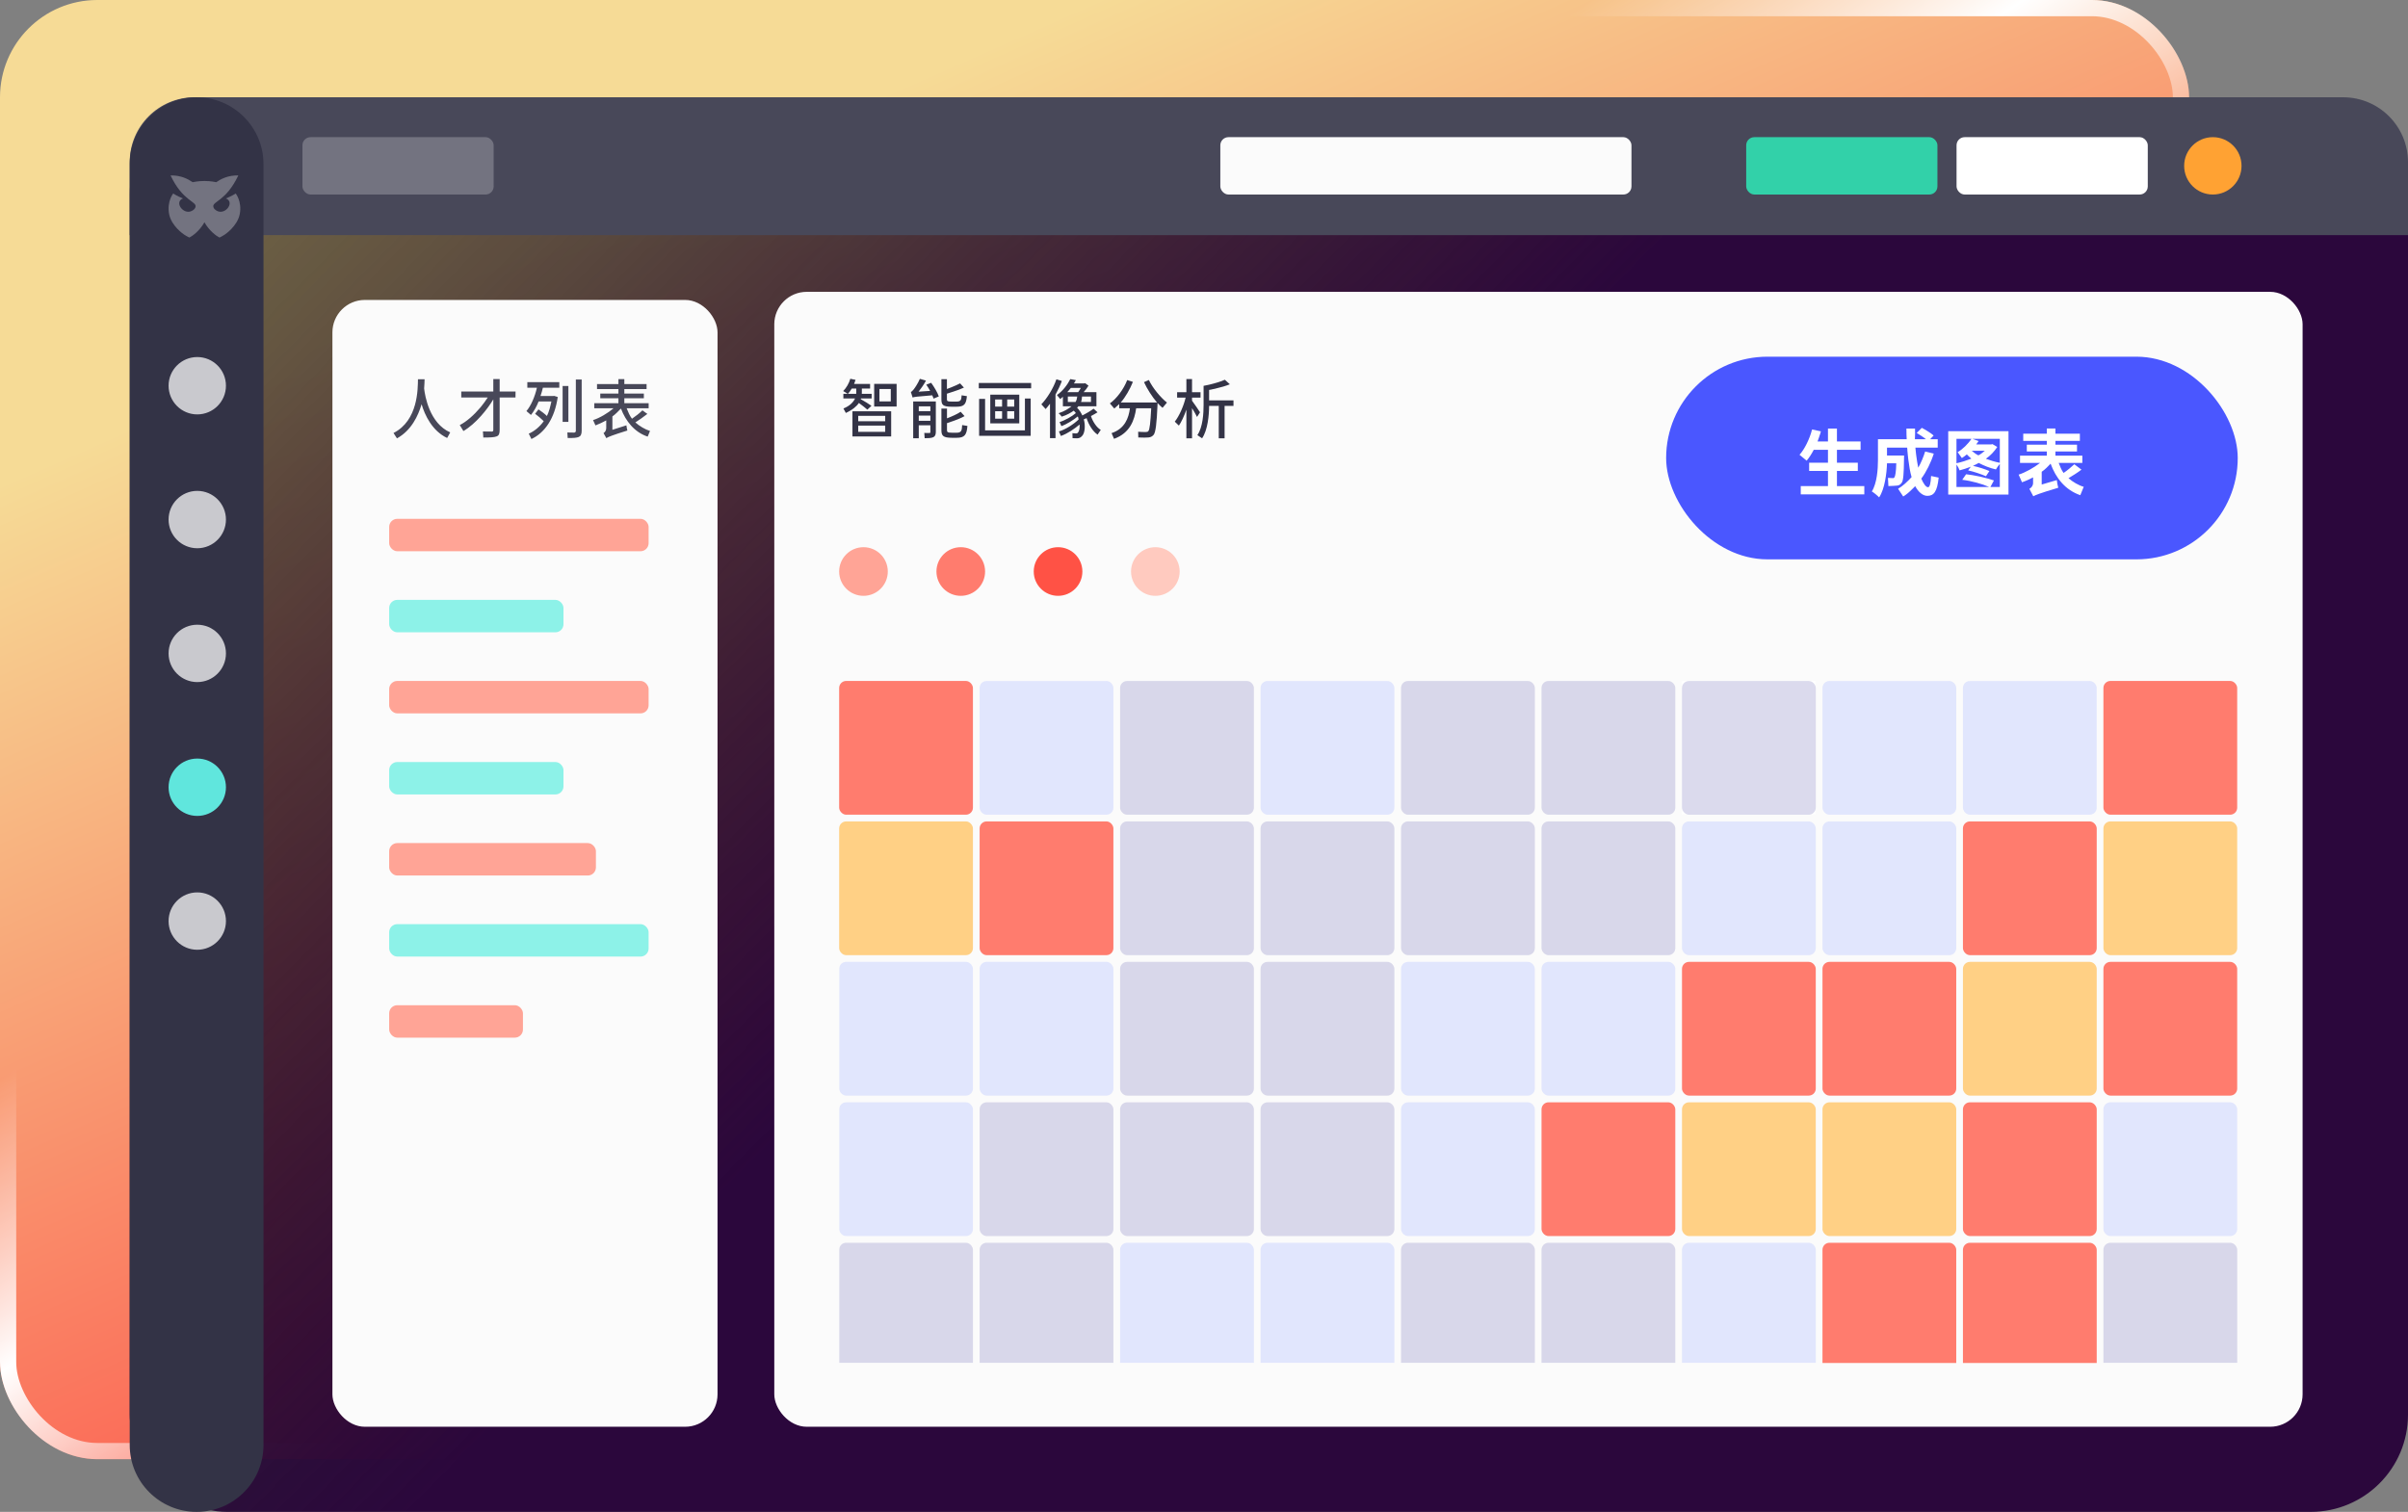 <svg width="594" height="373" viewBox="0 0 594 373" fill="none" xmlns="http://www.w3.org/2000/svg">
<rect x="0" y="0" width="594" height="373" fill="#808080" stroke="none"/>
<rect width="540" height="360" rx="24" fill="url(#paint0_linear)"/>
<rect x="2" y="2" width="536" height="356" rx="22" stroke="url(#paint1_linear)" stroke-width="4"/>
<rect x="32" y="24" width="562" height="349" rx="24" fill="url(#paint2_linear)"/>
<path d="M32 40C32 31.163 39.163 24 48 24H578C586.837 24 594 31.163 594 40V58H32V40Z" fill="#484859"/>
<path d="M32 40.5C32 31.387 39.387 24 48.5 24C57.613 24 65 31.387 65 40.5V356.5C65 365.613 57.613 373 48.5 373C39.387 373 32 365.613 32 356.5V40.5Z" fill="#333346"/>
<path d="M58.143 47.74C57.124 48.391 56.07 48.819 55.726 48.96C58.193 49.909 55.184 53.711 52.974 51.637C52.815 51.486 52.688 51.296 52.635 51.075C52.276 49.635 55.718 49.763 58.788 43.276C56.231 43.235 54.534 44.135 53.333 44.95C53.289 44.938 51.989 44.648 50.43 44.651C48.87 44.648 47.57 44.938 47.526 44.95C46.328 44.138 44.63 43.235 42.074 43.279C45.143 49.763 48.586 49.635 48.227 51.075C48.172 51.296 48.046 51.486 47.888 51.637C45.678 53.711 42.666 49.909 45.136 48.96C44.792 48.819 43.737 48.391 42.719 47.74C42.719 47.74 41.147 49.686 41.706 52.755C42.264 55.824 45.418 57.875 45.418 57.875C45.418 57.875 46.176 58.375 46.722 58.606C47.43 58.257 49.219 57.001 50.43 54.837C51.641 56.998 53.429 58.254 54.137 58.606C54.686 58.375 55.442 57.875 55.442 57.875C55.442 57.875 58.595 55.824 59.154 52.755C59.715 49.686 58.143 47.74 58.143 47.74Z" fill="#737380"/>
<circle cx="48.661" cy="95.163" r="7.076" fill="#C9C9CE"/>
<circle cx="48.661" cy="128.183" r="7.076" fill="#C9C9CE"/>
<circle cx="48.661" cy="161.203" r="7.076" fill="#C9C9CE"/>
<circle cx="48.661" cy="194.223" r="7.076" fill="#60E6DD"/>
<circle cx="48.661" cy="227.243" r="7.076" fill="#C9C9CE"/>
<rect x="482.637" y="33.84" width="47.171" height="14.151" rx="2" fill="white"/>
<rect x="430.749" y="33.84" width="47.171" height="14.151" rx="2" fill="#32D1A9"/>
<rect x="74.606" y="33.84" width="47.171" height="14.151" rx="2" fill="#737380"/>
<rect x="301.028" y="33.84" width="101.418" height="14.151" rx="2" fill="#FBFBFB"/>
<circle cx="545.86" cy="40.916" r="7.076" fill="#FFA233"/>
<rect x="191" y="72" width="377" height="280" rx="8" fill="#FBFBFB"/>
<path d="M211.864 99.416C212.584 99.912 213.528 100.696 213.96 101.064L214.968 100.12C214.76 99.96 214.232 99.624 213.688 99.272L213.512 99.176C213.048 98.888 212.584 98.616 212.312 98.472L212.376 98.296H215.016V97.16H212.584C212.6 97.016 212.6 96.84 212.6 96.68V95.864H214.632V94.728H210.68C210.696 94.664 210.728 94.584 210.76 94.52L210.808 94.376C210.888 94.152 210.968 93.944 211.048 93.72L209.752 93.448C209.448 94.568 208.744 95.736 207.992 96.488C208.28 96.616 208.824 96.968 209.096 97.16H208.04V98.296H210.92C210.568 99.144 209.624 100.168 208.056 100.776L208.648 101.88C210.264 101.144 211.336 100.232 211.864 99.416ZM221.176 94.712H215.64V100.296H221.176V94.712ZM209.16 97.16C209.48 96.792 209.848 96.344 210.104 95.864H211.224V96.728C211.224 96.872 211.224 97.016 211.208 97.16H209.16ZM216.936 99.032V95.976H219.736V99.032H216.936ZM219.832 101.464H210.28V107.688H219.832V101.464ZM211.704 103.928V102.6H218.36V103.928H211.704ZM211.704 106.536V105H218.36V106.536H211.704ZM231.584 97.8C231.28 96.888 230.432 95.448 229.696 94.44L228.496 94.904C228.832 95.368 229.152 95.928 229.44 96.44L226.592 96.632C227.2 95.864 227.936 94.824 228.416 93.896L226.912 93.464C226.432 94.616 225.616 95.8 225.36 96.104C225.104 96.424 224.832 96.68 224.688 96.696L225.12 98.072C225.44 97.928 226.096 97.832 229.968 97.528C230.096 97.816 230.224 98.104 230.304 98.344L231.584 97.8ZM238.512 97.736L237.216 97.528C237.136 98.76 236.992 99.08 235.856 99.08H234.88C233.648 99.08 233.584 98.952 233.584 98.472V97.128C234.016 96.984 234.512 96.84 235.024 96.664L235.184 96.616C236.112 96.312 237.056 95.976 237.776 95.624L236.832 94.584C236.304 94.872 235.52 95.208 234.736 95.528L234.576 95.592C234.24 95.72 233.904 95.848 233.584 95.976V93.544H232.224V98.472C232.224 99.864 232.544 100.344 234.784 100.344H235.904C237.856 100.344 238.32 99.752 238.512 97.736ZM226.64 104.92H229.504V106.52C229.504 106.76 229.488 106.824 229.296 106.824C229.088 106.84 228.416 106.84 228 106.808L228.096 108.104C229.184 108.104 229.792 108.072 230.256 107.848C230.688 107.64 230.848 107.176 230.848 106.52V99.048H225.264V108.12H226.64V104.92ZM226.64 101.432V100.248H229.504V101.432H226.64ZM238.64 105.08L237.344 104.872C237.28 106.296 237.136 106.76 235.92 106.76H234.928C233.68 106.76 233.6 106.584 233.6 106.072V104.392C233.808 104.328 234.016 104.248 234.256 104.184L234.4 104.12C235.632 103.72 237.008 103.192 237.936 102.664L236.976 101.592C236.176 102.136 234.752 102.776 233.6 103.208V100.808H232.224V106.072C232.224 107.464 232.576 108.008 234.832 108.008H235.968C237.968 108.008 238.464 107.288 238.64 105.08ZM226.64 103.816V102.536H229.504V103.816H226.64ZM254.36 94.488H241.448V95.8H254.36V94.488ZM251.432 97.368H244.28V104.456H251.432V97.368ZM254.248 98.312H252.824V106.168H243V98.408H241.528V107.528H254.248V98.312ZM245.48 100.312V98.552H247.192V100.312H245.48ZM248.456 100.312V98.552H250.184V100.312H248.456ZM245.48 103.288V101.448H247.192V103.288H245.48ZM248.456 103.288V101.448H250.184V103.288H248.456ZM265.664 108.136C266.24 108.136 266.592 107.944 266.96 107.512C267.584 106.888 267.808 104.984 267.344 103.464C267.552 103.368 267.808 103.256 268.032 103.16C268.528 104.728 269.552 106.44 270.752 107.224L271.536 106.056C270.544 105.512 269.536 104.008 269.12 102.648C269.328 102.536 269.568 102.408 269.792 102.28L269.936 102.2C270.224 102.04 270.496 101.88 270.736 101.72L269.76 100.824C269.104 101.336 267.904 102.056 266.992 102.504C266.672 101.864 266.288 101.112 265.696 100.616C265.792 100.52 265.92 100.344 266.016 100.232H270.464V96.744H267.312C267.76 96.264 268.208 95.672 268.512 95.144L267.68 94.536L267.392 94.6H264.912C265.072 94.328 265.248 94.04 265.392 93.784L264.016 93.528C263.408 94.76 262.256 96.408 260.72 97.464L261.536 98.456C261.792 98.232 262.032 98.056 262.192 97.88V100.232H264.336C263.6 100.808 262.608 101.48 261.136 101.944C261.392 102.168 261.776 102.568 261.904 102.792C263.184 102.408 264.144 101.832 264.864 101.32C265.056 101.496 265.248 101.72 265.392 101.912C264.448 102.744 262.608 103.768 261.376 104.12L261.824 105.128C263.216 104.632 264.8 103.608 265.856 102.744C266.016 102.968 266 103.272 266.064 103.496C264.896 104.632 262.848 105.976 261.216 106.44L261.696 107.56C263.36 106.968 265.04 105.8 266.32 104.728C266.368 105.496 266.24 106.344 265.984 106.6C265.856 106.888 265.664 106.936 265.36 106.936C265.136 106.936 264.8 106.888 264.544 106.872L264.576 108.104C265.056 108.136 265.392 108.152 265.664 108.136ZM260.368 97.352C260.944 96.312 261.536 95.096 261.936 93.992L260.592 93.576C259.84 95.768 258.368 98.184 256.88 99.752L257.936 100.92C258.192 100.648 258.624 100.104 259.008 99.608V108.088H260.368V97.352ZM263.28 96.744C263.6 96.408 263.888 96.024 264.16 95.704H266.624C266.4 96.04 266.208 96.472 265.968 96.744H263.28ZM266.672 99.176C266.864 98.712 266.864 98.2 266.912 97.832H269.12V99.176H266.672ZM263.408 99.176V97.832H265.728C265.664 98.2 265.616 98.712 265.312 99.176H263.408ZM280.264 100.728H283.976C283.8 104.152 283.608 106.04 283.256 106.376C283.112 106.536 282.952 106.584 282.616 106.584H282.52C282.12 106.584 281.368 106.584 280.76 106.52L280.792 107.928C281.928 107.976 282.76 107.976 283.272 107.928C283.816 107.88 284.2 107.704 284.568 107.288C285.064 106.712 285.336 104.456 285.528 99.944C285.544 99.816 285.544 99.608 285.544 99.432C285.912 99.864 286.376 100.28 286.776 100.616L287.864 99.32C286.376 98.168 284.328 95.736 283.4 93.752L282.2 94.28C282.952 95.928 284.216 97.912 285.416 99.304H276.456C277.656 97.944 278.728 96.024 279.464 94.216L278.056 93.768C277.192 96.024 275.448 98.344 273.784 99.528L274.856 100.776L274.984 100.68L275.112 100.584L275.224 100.472C275.528 100.216 275.832 99.96 276.088 99.704V100.728H278.728C278.424 103.128 277.464 105.784 274.2 106.856L274.808 108.264C278.76 106.84 279.864 103.624 280.264 100.728ZM294.048 100.696C294.528 101.432 295.04 102.376 295.28 102.872L296.016 101.72C295.744 101.304 294.576 99.528 294.048 98.856V98.104H296.144V96.76H294.048V93.512H292.656V96.76H290.368V98.104H292.464C292.016 100.056 290.912 102.632 289.792 104.024L290.8 105C291.344 104.28 292.128 102.584 292.656 101.064V108.136H294.048V100.696ZM298.256 100.136H300.64V108.136H302.08V100.136H304.272V98.776H298.256V96.2C298.464 96.168 298.688 96.12 298.896 96.088L299.056 96.04C299.136 96.024 299.216 96.008 299.296 95.992L299.456 95.96C299.536 95.944 299.616 95.928 299.696 95.912L299.872 95.864C301.136 95.576 302.4 95.208 303.376 94.808L302.144 93.688C301.216 94.12 299.712 94.568 298.224 94.92L298.064 94.952C297.664 95.048 297.28 95.128 296.896 95.192V99.896C296.896 101.992 296.72 105.4 295.36 107.352L296.528 108.136C297.92 106.104 298.256 102.408 298.256 100.136Z" fill="#333346"/>
<g clip-path="url(#clip0)">
<rect x="207" y="168" width="33" height="33" rx="1.733" fill="#FF7C6E"/>
<g opacity="0.48">
<rect x="241.652" y="168" width="33" height="33" rx="1.733" fill="#C4CEFF"/>
</g>
<g opacity="0.16">
<rect x="276.304" y="168" width="33" height="33" rx="1.733" fill="#18148C"/>
</g>
<rect x="207" y="202.652" width="33" height="33" rx="1.733" fill="#FFD085"/>
<rect x="241.652" y="202.652" width="33" height="33" rx="1.733" fill="#FF7C6E"/>
<g opacity="0.16">
<rect x="276.304" y="202.652" width="33" height="33" rx="1.733" fill="#18148C"/>
</g>
<g opacity="0.48">
<rect x="207" y="237.304" width="33" height="33" rx="1.733" fill="#C4CEFF"/>
</g>
<g opacity="0.48">
<rect x="241.652" y="237.304" width="33" height="33" rx="1.733" fill="#C4CEFF"/>
</g>
<g opacity="0.16">
<rect x="276.304" y="237.304" width="33" height="33" rx="1.733" fill="#18148C"/>
</g>
<g opacity="0.48">
<rect x="207" y="271.955" width="33" height="33" rx="1.733" fill="#C4CEFF"/>
</g>
<g opacity="0.16">
<rect x="241.652" y="271.955" width="33" height="33" rx="1.733" fill="#18148C"/>
</g>
<g opacity="0.16">
<rect x="276.304" y="271.955" width="33" height="33" rx="1.733" fill="#18148C"/>
</g>
<g opacity="0.16">
<rect x="207" y="306.607" width="33" height="33" rx="1.733" fill="#18148C"/>
</g>
<g opacity="0.16">
<rect x="241.652" y="306.607" width="33" height="33" rx="1.733" fill="#18148C"/>
</g>
<g opacity="0.48">
<rect x="276.304" y="306.607" width="33" height="33" rx="1.733" fill="#C4CEFF"/>
</g>
<g opacity="0.48">
<rect x="310.955" y="168" width="33" height="33" rx="1.733" fill="#C4CEFF"/>
</g>
<g opacity="0.16">
<rect x="345.607" y="168" width="33" height="33" rx="1.733" fill="#18148C"/>
</g>
<g opacity="0.16">
<rect x="380.259" y="168" width="33" height="33" rx="1.733" fill="#18148C"/>
</g>
<g opacity="0.16">
<rect x="310.955" y="202.652" width="33" height="33" rx="1.733" fill="#18148C"/>
</g>
<g opacity="0.16">
<rect x="345.607" y="202.652" width="33" height="33" rx="1.733" fill="#18148C"/>
</g>
<g opacity="0.16">
<rect x="380.259" y="202.652" width="33" height="33" rx="1.733" fill="#18148C"/>
</g>
<g opacity="0.16">
<rect x="310.955" y="237.304" width="33" height="33" rx="1.733" fill="#18148C"/>
</g>
<g opacity="0.48">
<rect x="345.607" y="237.304" width="33" height="33" rx="1.733" fill="#C4CEFF"/>
</g>
<g opacity="0.48">
<rect x="380.259" y="237.304" width="33" height="33" rx="1.733" fill="#C4CEFF"/>
</g>
<g opacity="0.16">
<rect x="310.955" y="271.955" width="33" height="33" rx="1.733" fill="#18148C"/>
</g>
<g opacity="0.48">
<rect x="345.607" y="271.955" width="33" height="33" rx="1.733" fill="#C4CEFF"/>
</g>
<rect x="380.259" y="271.955" width="33" height="33" rx="1.733" fill="#FF7C6E"/>
<g opacity="0.48">
<rect x="310.955" y="306.607" width="33" height="33" rx="1.733" fill="#C4CEFF"/>
</g>
<g opacity="0.16">
<rect x="345.607" y="306.607" width="33" height="33" rx="1.733" fill="#18148C"/>
</g>
<g opacity="0.16">
<rect x="380.259" y="306.607" width="33" height="33" rx="1.733" fill="#18148C"/>
</g>
<rect width="32.919" height="32.919" transform="translate(414.911 168)" fill="white"/>
<g opacity="0.16">
<rect x="414.911" y="168" width="33" height="33" rx="1.733" fill="#18148C"/>
</g>
<g opacity="0.48">
<rect x="449.562" y="168" width="33" height="33" rx="1.733" fill="#C4CEFF"/>
</g>
<g opacity="0.48">
<rect x="484.214" y="168" width="33" height="33" rx="1.733" fill="#C4CEFF"/>
</g>
<g opacity="0.48">
<rect x="414.911" y="202.652" width="33" height="33" rx="1.733" fill="#C4CEFF"/>
</g>
<g opacity="0.48">
<rect x="449.562" y="202.652" width="33" height="33" rx="1.733" fill="#C4CEFF"/>
</g>
<rect x="484.214" y="202.652" width="33" height="33" rx="1.733" fill="#FF7C6E"/>
<rect x="414.911" y="237.304" width="33" height="33" rx="1.733" fill="#FF7C6E"/>
<rect x="449.562" y="237.304" width="33" height="33" rx="1.733" fill="#FF7C6E"/>
<rect x="484.214" y="237.304" width="33" height="33" rx="1.733" fill="#FFD085"/>
<rect x="414.911" y="271.955" width="33" height="33" rx="1.733" fill="#FFD085"/>
<rect x="449.562" y="271.955" width="33" height="33" rx="1.733" fill="#FFD085"/>
<rect x="484.214" y="271.955" width="33" height="33" rx="1.733" fill="#FF7C6E"/>
<g opacity="0.48">
<rect x="414.911" y="306.607" width="33" height="33" rx="1.733" fill="#C4CEFF"/>
</g>
<rect x="449.562" y="306.607" width="33" height="33" rx="1.733" fill="#FF7C6E"/>
<rect x="484.214" y="306.607" width="33" height="33" rx="1.733" fill="#FF7C6E"/>
<rect x="518.866" y="168" width="33" height="33" rx="1.733" fill="#FF7C6E"/>
<rect x="518.866" y="202.652" width="33" height="33" rx="1.733" fill="#FFD085"/>
<rect x="518.866" y="237.304" width="33" height="33" rx="1.733" fill="#FF7C6E"/>
<g opacity="0.48">
<rect x="518.866" y="271.955" width="33" height="33" rx="1.733" fill="#C4CEFF"/>
</g>
<g opacity="0.16">
<rect x="518.866" y="306.607" width="33" height="33" rx="1.733" fill="#18148C"/>
</g>
</g>
<rect x="82" y="74" width="95" height="278" rx="8" fill="#FBFBFB"/>
<rect x="411" y="88" width="141" height="50" rx="25" fill="#4A57FF"/>
<path d="M459.884 119.92H453.134V116.194H458.282V114.16H453.134V110.974H458.966V108.922H453.134V105.736H450.92V108.922H448.346C448.472 108.58 448.598 108.22 448.724 107.86L448.778 107.68L448.832 107.518C448.85 107.464 448.868 107.41 448.886 107.338L448.958 107.176C449.03 106.924 449.102 106.672 449.174 106.42L446.996 105.952C446.42 108.256 445.124 110.884 443.9 112.198L445.664 113.656C446.294 112.918 446.924 111.91 447.41 110.974H450.92V114.16H446.276V116.194H450.92V119.92H444.206V121.972H459.884V119.92ZM465.482 114.304H467.768C467.732 116.446 467.498 117.49 467.336 117.724C467.21 117.904 467.192 117.958 466.958 117.958C466.688 117.958 466.04 117.94 465.716 117.904L465.824 119.92C466.796 119.866 467.606 119.866 468.038 119.794C468.542 119.722 468.794 119.524 469.118 119.092C469.514 118.588 469.64 116.752 469.676 113.188C469.676 112.936 469.694 112.378 469.694 112.378H465.482V110.434H470.45C470.468 110.596 470.486 110.758 470.504 110.902V111.1C470.522 111.28 470.54 111.478 470.558 111.658L470.576 111.856L470.594 112.036C470.612 112.108 470.612 112.18 470.612 112.234L470.63 112.432C470.648 112.522 470.648 112.612 470.666 112.702L470.684 112.9C470.702 112.99 470.702 113.098 470.72 113.188L470.738 113.368C470.936 114.97 471.188 116.518 471.548 117.706C470.558 118.804 469.388 119.902 468.218 120.586L469.478 122.494C470.306 121.99 471.008 121.378 471.638 120.73L471.764 120.604L471.89 120.496C471.998 120.388 472.088 120.28 472.196 120.172L472.322 120.064C472.358 120.01 472.394 119.974 472.43 119.938C473.186 121.324 474.248 122.332 475.436 122.332C477.002 122.332 477.866 121.342 478.226 117.832L476.354 117.436C476.282 119.2 476.03 120.208 475.616 120.208C475.076 120.208 474.464 119.308 473.942 118.084C475.166 116.446 476.336 114.106 477.02 111.91L474.896 111.388C474.464 112.756 473.852 114.25 473.186 115.384C473.006 114.52 472.826 113.422 472.682 112.306L472.664 112.108C472.664 112.09 472.664 112.054 472.646 112.018L472.628 111.838C472.574 111.37 472.52 110.902 472.484 110.434H477.992V108.364H476.12L476.984 107.446C476.39 106.888 475.004 106.042 474.068 105.556L472.808 106.816C473.492 107.23 474.464 107.842 475.094 108.364H472.358C472.394 107.518 472.448 106.582 472.394 105.736H470.27C470.27 106.168 470.27 106.6 470.288 107.05V107.23C470.306 107.608 470.324 108.004 470.342 108.364H463.25V113.566C463.25 115.762 463.016 119.218 461.738 121.252C462.188 121.486 463.196 122.332 463.538 122.71C464.924 120.658 465.41 116.752 465.482 114.304ZM495.452 106.384H480.584V122.008H495.452V106.384ZM489.872 113.188C491.024 112.396 491.996 111.316 492.68 110.272L491.492 109.57L491.186 109.642H487.496C487.694 109.372 487.91 109.066 488.072 108.814L486.578 108.274H493.31V114.178C492.158 113.962 490.934 113.584 489.872 113.188ZM482.618 108.274H486.308C485.48 109.534 484.094 110.884 482.906 111.55L483.95 113.008C484.436 112.684 484.85 112.396 485.174 112.108C485.534 112.45 485.858 112.828 486.29 113.152C485.138 113.602 483.842 114.034 482.618 114.286V108.274ZM486.38 111.208H489.62C489.134 111.586 488.666 112.036 488.018 112.342C487.406 112.036 486.812 111.586 486.38 111.208ZM482.618 120.154V114.592C482.924 115.006 483.266 115.654 483.392 116.05C484.31 115.816 485.228 115.492 486.146 115.15L485.498 116.05C486.92 116.356 488.882 117.04 489.89 117.49L490.736 116.212C489.782 115.78 488.036 115.222 486.686 114.934C487.154 114.736 487.658 114.448 488.108 114.214C489.404 114.898 490.88 115.492 492.356 115.816C492.536 115.438 492.986 114.844 493.31 114.448V120.154H490.988L491.852 118.534C490.97 118.228 489.764 117.886 488.486 117.598L488.306 117.562L488.126 117.526C487.064 117.292 485.966 117.112 484.994 117.004L484.04 118.372C486.272 118.624 489.008 119.398 490.7 120.154H482.618ZM507.728 120.334C507.602 119.902 507.422 119.002 507.368 118.444L503.642 119.542V116.392C504.506 115.816 505.19 115.06 505.838 114.394C507.116 117.904 509.42 120.874 513.164 122.17L514.01 120.1C512.786 119.776 511.274 118.876 510.248 117.976C511.22 117.4 512.516 116.59 513.452 115.87L511.688 114.538C511.04 115.15 509.942 116.086 509.042 116.68C508.52 115.996 508.16 115.06 507.836 114.214H513.668V112.414H507.026V111.388H512.354V109.714H507.026V108.778H513.056V106.996H507.026V105.718H504.902V106.996H499.088V108.778H504.902V109.714H499.97V111.388H504.902V112.414H498.296V114.214H503.228C501.734 115.384 499.556 116.608 497.954 117.094L498.782 118.984C499.826 118.624 500.744 118.192 501.518 117.778V119.146C501.518 119.884 500.996 120.406 500.6 120.604L501.572 122.44C502.004 122.188 502.886 121.774 507.728 120.334Z" fill="white"/>
<rect x="96" y="128" width="64" height="8" rx="2" fill="#FFA496"/>
<rect x="96" y="148" width="43" height="8" rx="2" fill="#8DF2E8"/>
<rect x="96" y="168" width="64" height="8" rx="2" fill="#FFA496"/>
<rect x="96" y="188" width="43" height="8" rx="2" fill="#8DF2E8"/>
<rect x="96" y="208" width="51" height="8" rx="2" fill="#FFA496"/>
<rect x="96" y="228" width="64" height="8" rx="2" fill="#8DF2E8"/>
<rect x="96" y="248" width="33" height="8" rx="2" fill="#FFA496"/>
<path d="M104 99.736C104.8 102.44 106.608 106.312 110.304 108.056L111.056 106.68C105.968 104.424 104.832 97.736 104.624 95.848C104.704 94.968 104.72 94.136 104.736 93.56H103.104C103.056 95.96 103.152 103.736 97.072 106.824L97.92 108.152C101.488 106.184 103.152 102.568 104 99.736ZM122.536 107.656C123.112 107.432 123.256 106.92 123.256 105.992V98.072H127.16L127.176 96.6H123.256V93.512H121.688V96.6H113.784V98.072H120.312C119.816 98.84 119.224 99.656 118.568 100.456L118.456 100.584C116.936 102.376 115.096 104.024 113.416 104.872L114.312 106.344C115.8 105.48 117.304 104.136 118.632 102.648L118.744 102.52C119.896 101.224 120.904 99.832 121.688 98.536V105.992C121.688 106.28 121.656 106.456 121.352 106.472C121.16 106.472 120.616 106.472 120.056 106.456H119.864C119.608 106.456 119.352 106.44 119.128 106.44L119.224 107.944C120.904 107.944 121.944 107.896 122.536 107.656ZM142.768 107.8C143.264 107.592 143.488 107.112 143.488 106.28V93.624H142.048V106.296C142.048 106.536 141.904 106.696 141.648 106.728H141.568C141.264 106.728 140.496 106.728 139.952 106.696L140.032 108.056C141.408 108.088 142.288 108.024 142.768 107.8ZM137.584 97.944L136.704 97.672L136.432 97.704H133.328C133.536 97.064 133.776 96.328 133.92 95.656H137.968V94.28H130.08V95.656H132.448C131.952 97.832 130.992 100.104 129.856 101.416L130.976 102.376C131.664 101.544 132.384 100.28 132.864 99.048H136.016C135.76 100.28 135.424 101.64 134.912 102.632C134.368 102.088 133.456 101.416 132.832 101L132 102.088C132.672 102.568 133.6 103.384 134.128 103.912C133.184 105.256 131.744 106.456 130.432 106.984L131.088 108.312C134.464 106.728 136.848 103.144 137.584 97.944ZM140.208 95.224H138.784V104.088H140.208V95.224ZM154.76 106.216C154.68 105.944 154.552 105.32 154.52 104.936L151.064 106.04V102.744C151.848 102.184 152.552 101.432 153.176 100.792C154.344 103.896 156.504 106.632 159.768 107.72L160.344 106.328C159.112 105.944 157.704 105.096 156.728 104.216C157.624 103.656 158.824 102.792 159.688 102.12L158.472 101.24C157.88 101.848 156.76 102.728 155.896 103.304C155.336 102.6 154.936 101.608 154.584 100.728H160.008V99.48H154.008V98.248H158.824V97.096H154.008V95.992H159.496V94.76H154.008V93.528H152.552V94.76H147.272V95.992H152.552V97.096H148.072V98.248H152.552V99.48H146.6V100.728H151.352C149.992 101.896 147.88 103.16 146.296 103.64L146.888 104.952C147.832 104.6 148.744 104.152 149.544 103.72V105.624C149.544 106.248 149.16 106.696 148.872 106.84L149.576 108.104C149.608 108.088 149.64 108.056 149.688 108.04L149.72 108.008C150.12 107.768 151.112 107.352 154.76 106.216Z" fill="#484859"/>
<circle cx="213" cy="141" r="6" fill="#FFA496"/>
<circle cx="237" cy="141" r="6" fill="#FF7C6E"/>
<circle cx="261" cy="141" r="6" fill="#FF5245"/>
<circle cx="285" cy="141" r="6" fill="#FFCABF"/>
<defs>
<linearGradient id="paint0_linear" x1="270" y1="-1.07394e-05" x2="403.134" y2="301.142" gradientUnits="userSpaceOnUse">
<stop stop-color="#F6DB96"/>
<stop offset="1" stop-color="#FD3F3F"/>
</linearGradient>
<linearGradient id="paint1_linear" x1="428.799" y1="161.623" x2="316.198" y2="-4.339" gradientUnits="userSpaceOnUse">
<stop offset="0.15" stop-color="white" stop-opacity="0"/>
<stop offset="0.47" stop-color="white"/>
<stop offset="0.769" stop-color="white" stop-opacity="0"/>
</linearGradient>
<linearGradient id="paint2_linear" x1="52.3" y1="24" x2="501.573" y2="466.782" gradientUnits="userSpaceOnUse">
<stop stop-opacity="0.52"/>
<stop offset="0.444" stop-color="#2B073C"/>
</linearGradient>
<clipPath id="clip0">
<rect width="345" height="168.267" fill="white" transform="translate(207 168)"/>
</clipPath>
</defs>
</svg>
